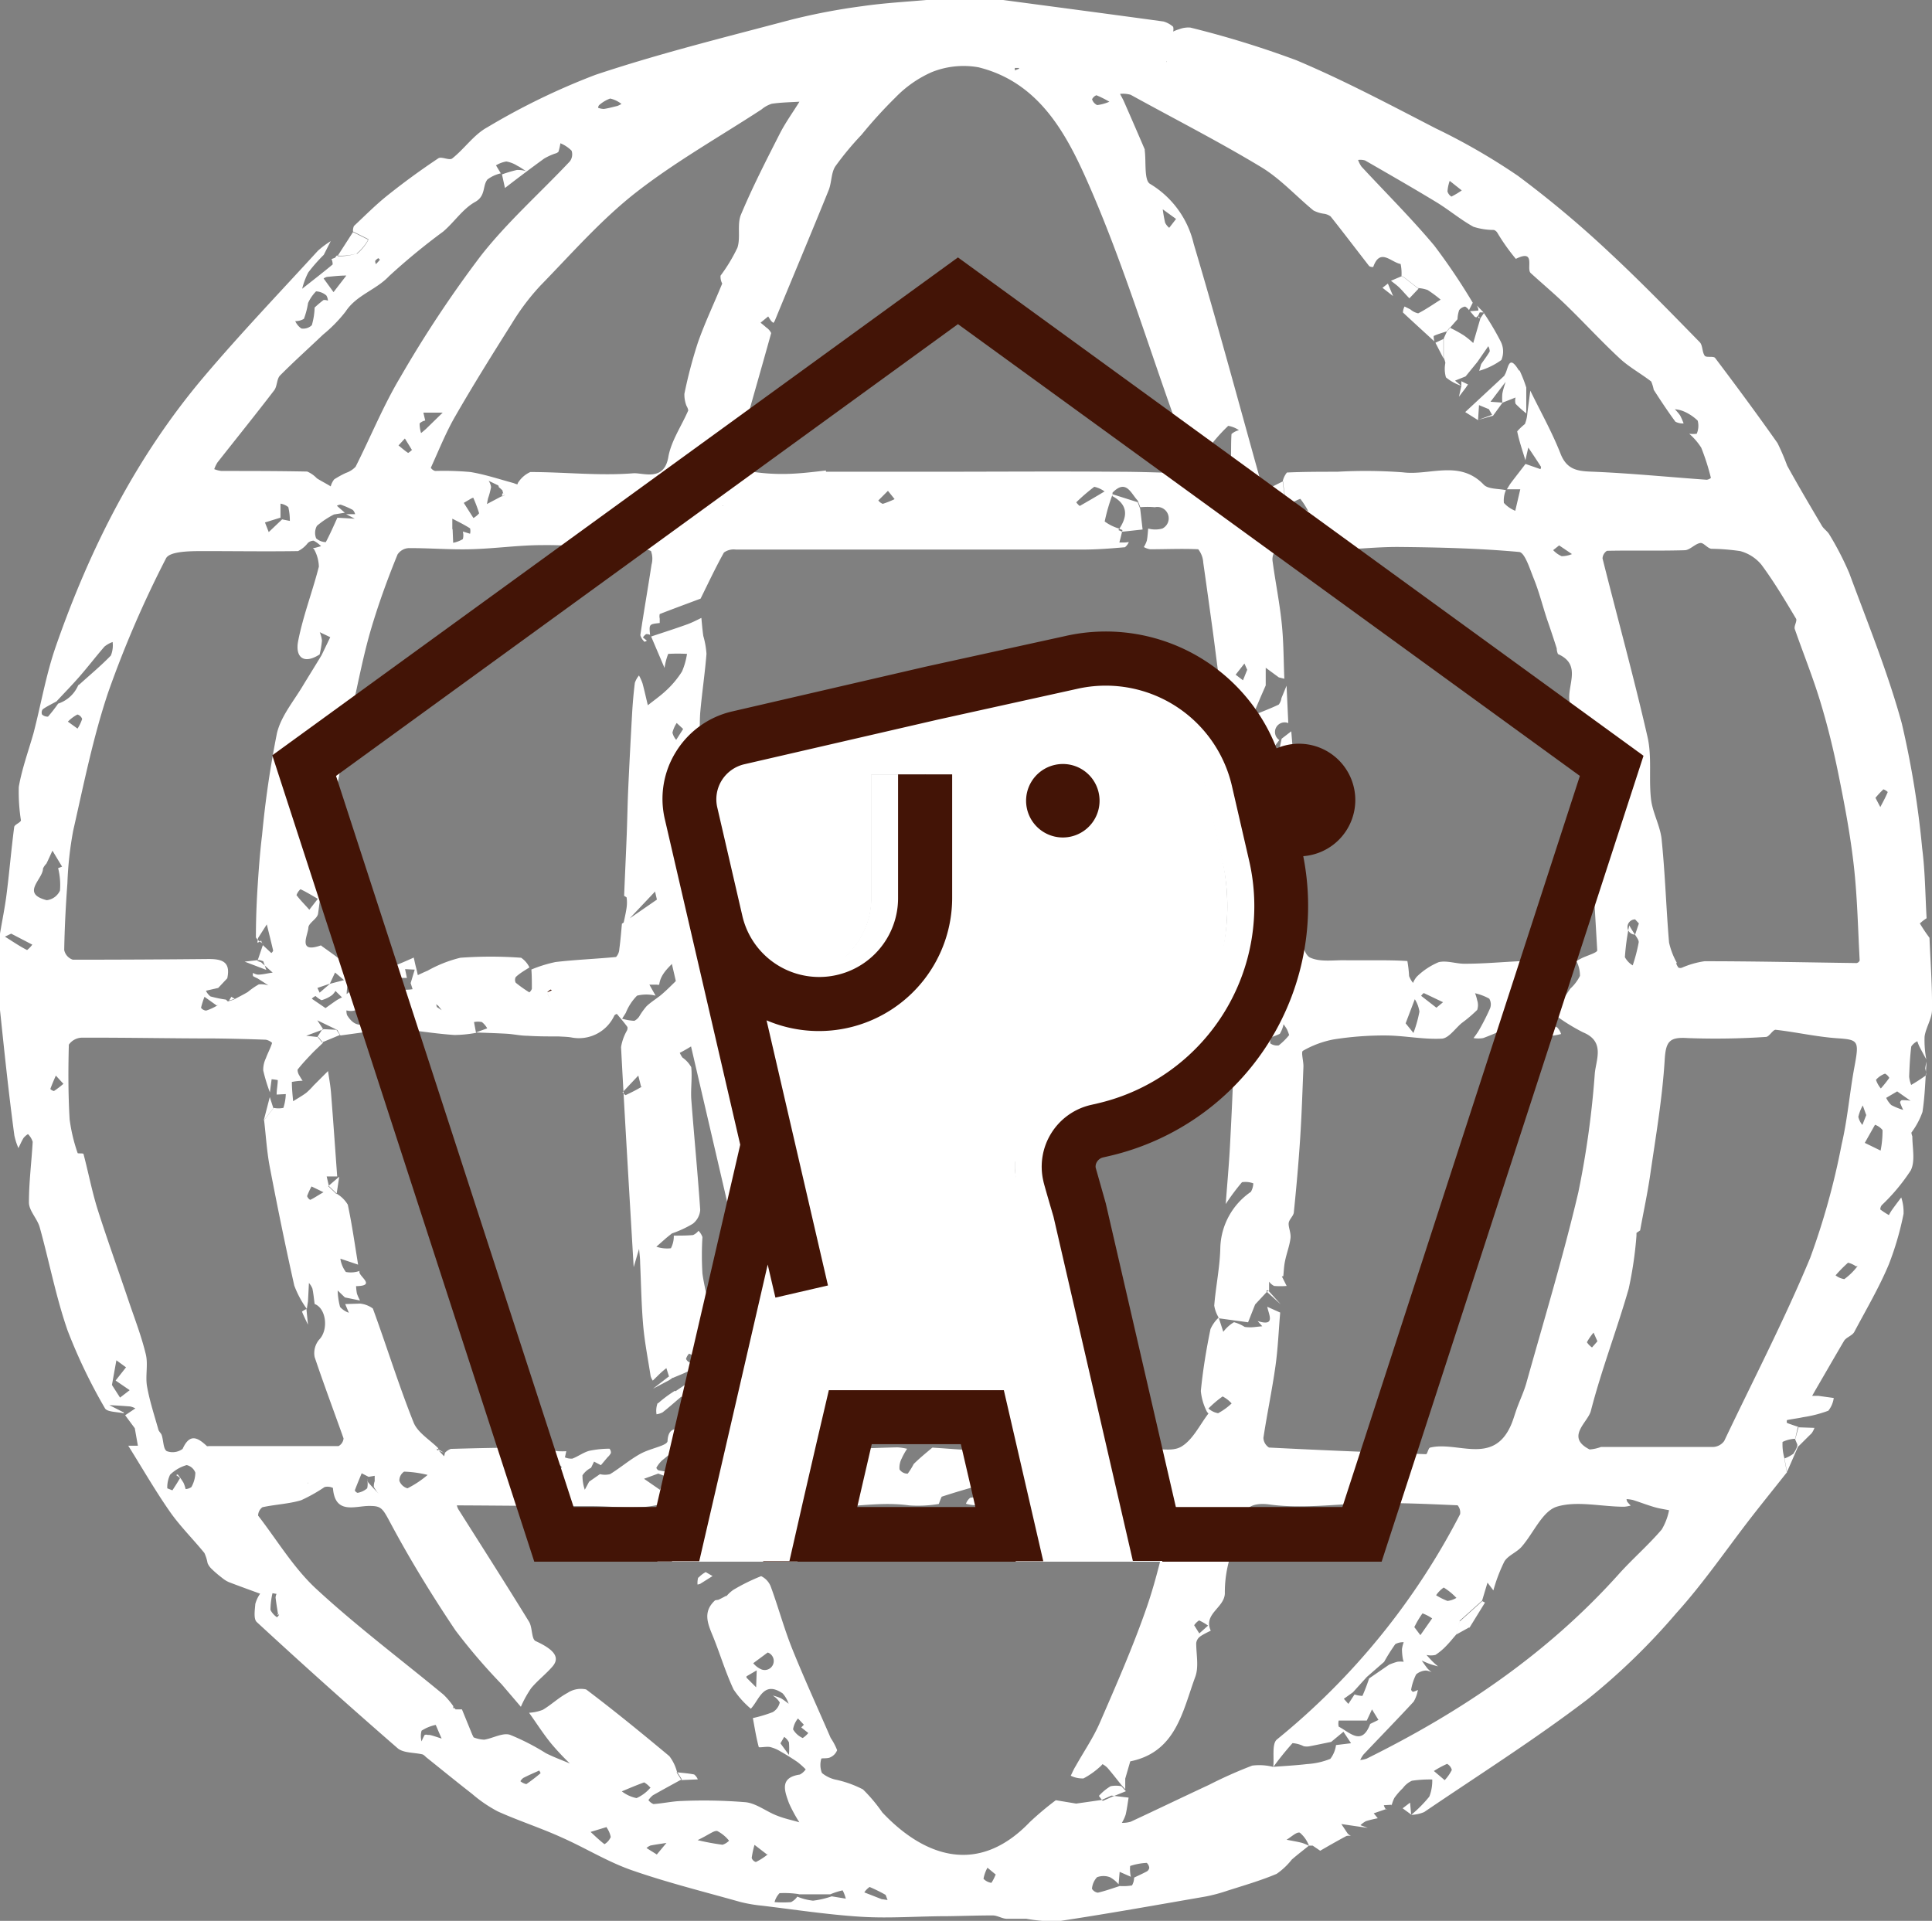 <svg id="6fccefad-44f4-4fd2-adac-5e07a36a205e" data-name="design" xmlns="http://www.w3.org/2000/svg" viewBox="0 0 200.37 199.23"><rect x="0" y="0" width="200.37" height="199.23" fill="#808080" stroke="none"/><defs><style>.f0d347bf-eeea-4637-bacf-f70c2684d19d{fill:#fff;}.bb881ebf-6911-4ef1-ae76-c4673f6bb0f3{fill:#431406;}</style></defs><title>partnership2</title><path id="0bb0247f-33f1-4f62-8b11-f2717fec401b" data-name="iSBYGd" class="f0d347bf-eeea-4637-bacf-f70c2684d19d" d="M500.65,1094.78v-7.92c0.23-1.39.52-2.77,0.69-4.16,0.29-2.29.48-4.59,0.78-6.88,0-.27.7-0.49,0.7-0.72a18.93,18.93,0,0,1-.22-3.47c0.33-1.89,1-3.71,1.53-5.58,0.78-3,1.28-6,2.29-8.93,3.54-10.19,8.36-19.72,15.36-28,3.8-4.49,7.87-8.75,11.84-13.09a9.6,9.6,0,0,1,1.33-1l-0.72,1.42a17.19,17.19,0,0,0-1.61,1.83,7.57,7.57,0,0,0-.63,1.69c1.06-.84,2.13-1.66,3.16-2.52a1.29,1.29,0,0,0-.12-0.56l0.36-.13,0.18-.23,0.08,0a5.58,5.58,0,0,0,2-.22,4.92,4.92,0,0,0,1.21-1.48l-1.6-.8a1.16,1.16,0,0,1,.1-0.57c1.15-1.08,2.27-2.21,3.5-3.19,1.69-1.35,3.45-2.63,5.25-3.83,0.33-.22,1.17.27,1.46,0,1.26-1,2.23-2.46,3.61-3.21a71,71,0,0,1,11.23-5.45c6.64-2.22,13.46-3.9,20.23-5.7a65.25,65.25,0,0,1,7.44-1.42c2.33-.34,4.7-0.46,7-0.67h7.38c5.62,0.75,11.25,1.49,16.86,2.26a2.57,2.57,0,0,1,1,.55,1.06,1.06,0,0,1,0,.49,4.3,4.3,0,0,1,.63-0.24,2.63,2.63,0,0,1,1.15-.17,100.64,100.64,0,0,1,11,3.39c4.94,2.08,9.69,4.61,14.46,7.07a65.65,65.65,0,0,1,8.52,4.92,107.92,107.92,0,0,1,9.54,8c3.22,3,6.25,6.12,9.31,9.25,0.32,0.32.23,1,.52,1.41,0.17,0.22.91,0,1.08,0.23,2.2,2.91,4.37,5.85,6.47,8.83a24.58,24.58,0,0,1,1,2.34c1.16,2.11,2.39,4.18,3.61,6.25,0.2,0.33.58,0.56,0.77,0.9a31,31,0,0,1,2.06,4c1.91,5.17,4,10.29,5.45,15.59A96.51,96.51,0,0,1,700,1078c0.31,2.4.32,4.84,0.46,7.26a5.31,5.31,0,0,0-.7.54,17.88,17.88,0,0,0,1,1.49c0.1,2.49.29,5,.26,7.46,0,0.93-.64,1.84-0.77,2.79a10.6,10.6,0,0,0,.18,2.36c-0.25-.46-0.5-0.91-0.74-1.38a4.24,4.24,0,0,1-.19-0.5,1.59,1.59,0,0,0-.63.54c-0.13,1-.18,2.09-0.22,3.14a3.22,3.22,0,0,0,.21.85,17.45,17.45,0,0,0,1.54-1,2.25,2.25,0,0,0-.08-0.7,4.18,4.18,0,0,1,.14-0.71c-0.13,1.74-.16,3.5-0.43,5.22a8.05,8.05,0,0,1-1.15,2.14,1.64,1.64,0,0,0,.1.38c0,1.19.32,2.56-.16,3.53a20,20,0,0,1-3,3.6,0.69,0.69,0,0,0-.16.46,8.37,8.37,0,0,0,.89.58,5.48,5.48,0,0,1,.28-0.48c0.32-.45.66-0.9,1-1.35a4.84,4.84,0,0,1,.24,1.7,31.26,31.26,0,0,1-1.53,5.25c-1,2.39-2.34,4.66-3.58,7-0.21.39-.84,0.55-1.07,0.94-1,1.7-2,3.44-3,5.16l-0.3.53c0.22,0,.43,0,0.65,0l1.59,0.22a2.72,2.72,0,0,1-.56,1.32,12.87,12.87,0,0,1-2.6.67c-0.56.12-1.13,0.19-1.69,0.3a0.53,0.53,0,0,0,0,.3c0.39,0.15.8,0.28,1.2,0.42l-0.33,1.22a3.3,3.3,0,0,0-1.33.33,5.27,5.27,0,0,0,.2,1.71l0.27,1.42c-1.21,1.53-2.44,3.05-3.64,4.59-2.61,3.36-5,6.89-7.86,10.05a67.84,67.84,0,0,1-9.19,8.92c-5.45,4.16-11.27,7.84-16.95,11.7a3.8,3.8,0,0,1-1.34.29v0a13.34,13.34,0,0,0,1.88-1.9,4.52,4.52,0,0,0,.3-1.77,12.91,12.91,0,0,0-2.11.13,2.44,2.44,0,0,0-.94.77,6.92,6.92,0,0,0-.87,1,3.45,3.45,0,0,0-.3.83,0.74,0.74,0,0,0,0-.11l-0.8.05a1.19,1.19,0,0,0,.2.41c0.09,0.08.27,0.06,0,0l-1.25.43,0.42,0.51a11.85,11.85,0,0,0-1.22.3,2.53,2.53,0,0,0-.58.42l0.76,0.28-1.39-.2-1.35-.2c0.22,0.32.43,0.65,0.67,1a1.38,1.38,0,0,0,.34.24,1.1,1.1,0,0,0-.48,0c-0.91.49-1.81,1-2.72,1.53l-0.78-.53h-0.39a3.25,3.25,0,0,0-.94-1.34c-0.33-.12-0.91.46-1.38,0.73,0.53,0.1,1.07.19,1.59,0.32a4.7,4.7,0,0,1,.72.3c-0.59.48-1.2,0.94-1.77,1.44a7.2,7.2,0,0,1-1.57,1.48c-1.64.69-3.36,1.19-5.06,1.73a17.26,17.26,0,0,1-2.31.62c-5.08.88-10.16,1.79-15.26,2.56a16.1,16.1,0,0,1-3.32-.25c-0.68,0-1.37,0-2,0-0.51,0-1-.35-1.5-0.35-1.58,0-3.16.06-4.74,0.08-3,0-5.93.24-8.87,0.06-3.44-.21-6.87-0.74-10.3-1.15a15.17,15.17,0,0,1-2.31-.4c-3.75-1.06-7.54-2-11.21-3.28-2.5-.87-4.79-2.3-7.23-3.38-2.19-1-4.47-1.73-6.65-2.71a14,14,0,0,1-2.67-1.82c-1.62-1.26-3.21-2.56-4.81-3.84a1.08,1.08,0,0,0-.33-0.26c-0.88-.21-2-0.13-2.6-0.65q-7.4-6.43-14.6-13.08c-0.35-.32-0.2-1.25-0.15-1.88a3.32,3.32,0,0,1,.5-1.06c-1.07-.39-2.15-0.78-3.22-1.19a2.84,2.84,0,0,1-.7-0.43c-0.38-.29-0.75-0.6-1.09-0.93a1.87,1.87,0,0,1-.44-0.61,4.37,4.37,0,0,0-.33-1.06c-1.18-1.45-2.53-2.78-3.59-4.3-1.54-2.21-2.88-4.55-4.31-6.83l1,0-0.32-1.81-1-1.35,1.06-.71a2.11,2.11,0,0,0-.53-0.2c-0.72-.06-1.44-0.1-2.17-0.14l1.49,0.76a0.27,0.27,0,0,1,0,.09c-0.67-.16-1.73-0.12-1.95-0.53a56,56,0,0,1-3.87-8.06c-1.21-3.48-1.9-7.14-2.89-10.7-0.25-.9-1.11-1.71-1.12-2.57,0-2.1.27-4.2,0.39-6.3a1.92,1.92,0,0,0-.49-0.8,2,2,0,0,0-.45.39c-0.21.34-.36,0.7-0.54,1.06a6.76,6.76,0,0,1-.42-1.31C501.54,1103.35,501.1,1099.06,500.65,1094.78Zm27.09-7.2h0l0.07,0.24v0a1.61,1.61,0,0,1-.62-0.57c0-1.68.06-3.37,0.16-5,0.12-1.87.25-3.75,0.48-5.61a103.17,103.17,0,0,1,1.54-10.56c0.42-1.79,1.77-3.37,2.73-5,0.61-1,1.27-2.06,1.9-3.1l0.9-1.87-1.09-.52a3,3,0,0,1,.23.88,10.72,10.72,0,0,1-.24,1.43c-1.72,1.1-2.54.21-2.23-1.38,0.51-2.62,1.49-5.14,2.15-7.73a3.93,3.93,0,0,0-.46-1.73,0.77,0.77,0,0,0-.16-0.21,1,1,0,0,0,.2,0l0.65-.18a3.22,3.22,0,0,0-.77-0.57,0.89,0.89,0,0,0-.62.26,2.89,2.89,0,0,1-1,.82c-3.26.05-6.52,0-9.78,0-1.36,0-3.56,0-3.92.77a110.56,110.56,0,0,0-6,13.91c-1.56,4.66-2.53,9.52-3.62,14.32a36.81,36.81,0,0,0-.6,5.45c-0.17,2.31-.29,4.62-0.33,6.93a1.34,1.34,0,0,0,.89,1q7.05,0,14.1-.07c1.45,0,2.28.33,1.92,2l-0.94,1-1.27.29a1.57,1.57,0,0,0,.47.59,12.47,12.47,0,0,0,1.6.33l0.2,0.19,0.59-.18c0.5-.27,1-0.51,1.48-0.8a7.8,7.8,0,0,1,1.14-.79,2.42,2.42,0,0,1,1,.11c-0.38-.25-0.76-0.5-1.15-0.74a3.37,3.37,0,0,1-.45-0.23,0.68,0.68,0,0,1,0-.33,1.33,1.33,0,0,0,.49.18c0.52,0,1-.14,1.55-0.21l-1.2-1.07-0.38-.13,0.56-1.65h0l0.88,0.82a0.6,0.6,0,0,0,.19-0.25c-0.21-.91-0.44-1.81-0.66-2.72l-0.91,1.42-0.07.46h0.08Zm142.63,30.34v0.27a39.59,39.59,0,0,1-.81,5.51c-1.22,4.25-2.82,8.39-3.92,12.66-0.31,1.2-2.66,2.71-.13,4a4.23,4.23,0,0,0,1.18-.26c3.88,0,7.77,0,11.65,0a1.49,1.49,0,0,0,1.13-.62c3-6.31,6.24-12.55,8.92-19a75.58,75.58,0,0,0,3.26-11.77c0.62-2.65.83-5.38,1.33-8.06s0.41-2.79-1.77-2.94-4.27-.64-6.41-0.88c-0.3,0-.66.73-1,0.74a78.61,78.61,0,0,1-8.13.12c-1.85-.12-2.25.32-2.37,2.21-0.24,4-.93,8-1.5,11.93-0.28,1.95-.7,3.87-1.05,5.81l-0.37.25v0ZM529.6,1157.51l-0.12-.09c-0.09-.57-0.18-1.13-0.25-1.7a1.08,1.08,0,0,1,.1-0.38l-0.42-.07a8.14,8.14,0,0,0-.21,1.73,2,2,0,0,0,.69.77Zm23.15-116.64-0.2-.18a0.37,0.37,0,0,0-.14-0.1l-0.08-.22-1-.48a1.63,1.63,0,0,1,.25.65,8.1,8.1,0,0,1-.31,1.16c-0.05.2-.08,0.4-0.12,0.6l1.38-.73,0.19-.09,0.28-.11-0.18-.23,0,0Zm-4.95,126.31,0.1,0.14h0l0.66,0,1.07,2.62,0.14,0.28a3.22,3.22,0,0,0,1.1.24c0.9-.14,1.89-0.74,2.66-0.51a23.66,23.66,0,0,1,3.73,1.91c0.81,0.41,1.66.72,2.49,1.07a26.76,26.76,0,0,1-1.88-2c-0.83-1-1.57-2.17-2.35-3.26a4.61,4.61,0,0,0,1.43-.31c0.89-.53,1.65-1.27,2.56-1.75a2.5,2.5,0,0,1,1.93-.36c2.94,2.22,5.8,4.56,8.63,6.92a4.57,4.57,0,0,1,.78,1.59l0.51,0.81c-1,.55-2,1.09-3,1.66a2.34,2.34,0,0,0-.46.5,1.27,1.27,0,0,0,.52.41c1-.07,2-0.3,2.94-0.32a52.94,52.94,0,0,1,6.64.13c1.13,0.13,2.17,1,3.29,1.41,0.73,0.29,1.51.45,2.26,0.67a15.11,15.11,0,0,1-1.08-2c-0.45-1.25-1-2.64,1.13-2.95a1.69,1.69,0,0,0,.61-0.54,8.49,8.49,0,0,0-.85-0.76c-0.57-.39-1.15-0.75-1.75-1.09a3.75,3.75,0,0,0-1.11-.47c-0.39-.07-1.13.1-1.16,0-0.27-1-.42-2-0.61-3a13.94,13.94,0,0,0,2.07-.62,1.56,1.56,0,0,0,.72-1,2.21,2.21,0,0,0-.73-0.72,5.36,5.36,0,0,1,.86.29,6.78,6.78,0,0,1,.79.57,3.06,3.06,0,0,0-.62-1.08c-2-1.36-2.4.64-3.3,1.59a9.43,9.43,0,0,1-1.79-2c-0.81-1.72-1.36-3.56-2.07-5.34-0.54-1.34-1.22-2.65.15-3.9a1.61,1.61,0,0,1,.32-0.05c0.27-.12.53-0.26,0.79-0.4H576a4,4,0,0,1,.69-0.63,20,20,0,0,1,2.9-1.43,2,2,0,0,1,1,1.09c0.78,2.12,1.37,4.32,2.21,6.42,1.26,3.13,2.67,6.19,4,9.27a6.41,6.41,0,0,1,.67,1.27,1.35,1.35,0,0,1-.73.75c-0.26.14-.9,0.06-0.91,0.13a2.28,2.28,0,0,0,.06,1.48,3.35,3.35,0,0,0,1.49.71,11.24,11.24,0,0,1,2.77,1,16.53,16.53,0,0,1,2,2.38c4.16,4.42,9.81,6.74,15.31,1a32.08,32.08,0,0,1,2.69-2.26l2.11,0.35,2.66-.38,1-.45,1.78,0.21c-0.1.59-.17,1.19-0.31,1.78a4.47,4.47,0,0,1-.39.84,3.12,3.12,0,0,0,.92-0.12c2.71-1.26,5.4-2.56,8.11-3.82a46.32,46.32,0,0,1,4.49-2,5.8,5.8,0,0,1,2.15.13c1.18-.09,2.37-0.15,3.54-0.29a7.63,7.63,0,0,0,2.41-.54,3,3,0,0,0,.59-1.43l1.56-.19-0.79-1.19-1.27,1.05c-0.74.15-1.48,0.31-2.22,0.45a1.59,1.59,0,0,1-.63,0,3.08,3.08,0,0,0-1.16-.32,31,31,0,0,0-2,2.48c0.11-1-.16-2.41.38-2.86a73.37,73.37,0,0,0,19-23.37,1.16,1.16,0,0,0-.26-0.92c-2.75-.12-5.51-0.25-8.26-0.23-3.75,0-7.56.65-11.22,0.15s-2.71,2.5-3.52,3.91a12.38,12.38,0,0,0-1.14,5.34c-0.08,1.49-2.25,2.09-1.46,3.84,0,0-.75.34-1.1,0.6a1,1,0,0,0-.41.68c0,1.17.29,2.47-.1,3.51-1.32,3.59-2,7.8-6.74,8.76l-0.52,1.79,0,1.1-0.41-.45c-0.46-.58-0.92-1.17-1.4-1.73a2,2,0,0,0-.55-0.42s-0.17.21-.28,0.29a8.29,8.29,0,0,1-1.69,1.19,2.74,2.74,0,0,1-1.32-.28c0.17-.35.32-0.7,0.51-1,0.84-1.5,1.83-2.94,2.51-4.51,1.7-3.91,3.42-7.83,4.82-11.85,1.13-3.23,1.83-6.6,2.67-9.92a1,1,0,0,0-.6-0.73c-1.58-.07-3.16,0-4.75-0.05a2,2,0,0,1-.59-0.16,0.36,0.36,0,0,1,0-.18l0.86-2a7.27,7.27,0,0,0,.8-1,2.07,2.07,0,0,0-.48-0.57l-0.66,1.26-1.88,2.07a1.47,1.47,0,0,1-.54.56,12.36,12.36,0,0,1-1.81-.15,0.3,0.3,0,0,1,0-.21,4.19,4.19,0,0,1,.39-0.35,1.26,1.26,0,0,0-.61-0.27,2.27,2.27,0,0,0-.45.55,1.77,1.77,0,0,1-.78.55,2,2,0,0,1-.84-0.36l0.48-.63a2.42,2.42,0,0,0,.14-0.25,1.51,1.51,0,0,0-.65-0.13,17.2,17.2,0,0,1-2.8.92c-1.89.23-3.81,0.26-5.72,0.35a4.18,4.18,0,0,1-.89-0.15,1.43,1.43,0,0,1,.44-0.62c0.5-.09,1,0,1.53-0.09a1,1,0,0,0,.49-0.72,0.88,0.88,0,0,0-.47-0.62c-1.52.39-3,.83-4.51,1.32a8,8,0,0,0-.29.75,12.92,12.92,0,0,1-3.08.15c-5.08-.71-10.41,1.62-15.31-1.23a0.25,0.25,0,0,0-.2.11,14.26,14.26,0,0,0-.48,3.6c0.18,1.61.22,1.76-1.21,1.6a2.21,2.21,0,0,0-.84.22c-0.9.3-1.79,0.68-2.71,0.89-2.58.59-2.42-1.45-2.92-3-0.34-1,.39-3-2.26-2.28-2.19.56-4.63,0.17-7,.17-4.55,0-9.11-.06-13.66-0.08l-0.32,0a2,2,0,0,0,.14.38c2.46,3.89,4.94,7.77,7.35,11.69,0.36,0.59.24,1.78,0.67,2,1.89,0.86,2.59,1.68,1.76,2.64-0.69.8-1.55,1.45-2.22,2.26a11.42,11.42,0,0,0-1.06,1.92l-2-2.34a60.8,60.8,0,0,1-4.78-5.58c-2.37-3.53-4.61-7.17-6.62-10.91-0.91-1.69-1-2-2.23-2-1.46-.05-3.65,1-3.86-1.87a1.28,1.28,0,0,0-.87-0.09,16.27,16.27,0,0,1-2.44,1.37c-1.28.38-2.66,0.43-4,.72a1.09,1.09,0,0,0-.45.87c2,2.59,3.7,5.46,6.06,7.63,4.19,3.87,8.78,7.31,13.18,10.95a8.46,8.46,0,0,1,1,1.18l0,0.22h0Zm110.52-74.83,0.31,0.33,0.61,0.48h0l0.25,0.37-2.28,1.35-0.72,1.14-0.45.75,1.35-.28c-1,.4-1.93.84-2.92,1.2a3,3,0,0,1-1,0,8.27,8.27,0,0,0,.54-0.77,24.12,24.12,0,0,0,1.18-2.32,1.15,1.15,0,0,0-.09-1,5.65,5.65,0,0,0-1.47-.56,4.43,4.43,0,0,1,.22.73,1.57,1.57,0,0,1,0,1,14.55,14.55,0,0,1-1.6,1.36c-0.69.57-1.35,1.58-2.07,1.62-1.93.1-3.88-.32-5.82-0.33a33.42,33.42,0,0,0-5.4.41,10.17,10.17,0,0,0-3.18,1.18c-0.22.12,0.07,1.08,0.05,1.65-0.1,2.48-.18,5-0.34,7.45s-0.39,5.07-.65,7.6c0,0.41-.5.77-0.54,1.18s0.25,1,.19,1.55c-0.1.81-.41,1.58-0.57,2.39-0.11.51-.12,1-0.18,1.57l-0.15,0,0.5,1a8,8,0,0,1-1.3,0,1.43,1.43,0,0,1-.52-0.45l0,0.94-0.2.09-1.25,1.34-0.73,1.85-3-.41a3.49,3.49,0,0,1-.51-1.32c0.16-2,.59-4,0.63-6a7.28,7.28,0,0,1,3.17-5.8,1.87,1.87,0,0,0,.25-0.88,2.3,2.3,0,0,0-1.17-.12,22.27,22.27,0,0,0-1.69,2.27c0.15-2,.32-3.88.43-5.8,0.17-3.21.33-6.41,0.41-9.62a2.28,2.28,0,0,0-.62-1.59c-3.26-.13-6.53-0.13-9.8-0.13-2.86,0-5.72,0-8.58,0a1.16,1.16,0,0,1-.55-0.36,0.78,0.78,0,0,1,.19-0.31,4.32,4.32,0,0,1,.46-0.34c-0.42-.36-0.83-0.73-1.26-1.07a3,3,0,0,1-.4.43c-0.92.57-1.84,1.12-2.79,1.63a7.53,7.53,0,0,1-.57-0.81l-0.93-.51-0.23.55a4.13,4.13,0,0,1-1.52.77c-1.8,0-3.6-.19-5.4-0.18-4.63,0-9.26.17-13.89,0.13-2.49,0-5-.59-7.46-0.4-1.41.11-2.74,1.24-4.11,1.92a2.73,2.73,0,0,0,.28.49,3,3,0,0,1,.91,1c0.11,1.08-.06,2.19,0,3.28,0.29,3.84.67,7.68,0.93,11.52a2,2,0,0,1-.77,1.44,11.12,11.12,0,0,1-2.16,1c-0.21.17-.42,0.33-0.62,0.5l-1,.88a3.48,3.48,0,0,0,1.51.16,2.69,2.69,0,0,0,.3-1.31c0.68,0,1.37,0,2-.06a1.49,1.49,0,0,0,.56-0.44,1.68,1.68,0,0,1,.41.65,31.35,31.35,0,0,0,0,3.79c0.27,1.89.87,3.74,1.13,5.63a10.46,10.46,0,0,1-.31,2.87c0,0.2-.37.5-0.32,0.55a3.76,3.76,0,0,0,.71.56l0.54,0.4-1.5,1.46-0.17-.61c0.11-.49.48-1.2,0.29-1.43a6.11,6.11,0,0,0-1.76-1.13,1.43,1.43,0,0,0-.31.54,0.68,0.68,0,0,0,.37.37,1.33,1.33,0,0,0,.46.07,1.48,1.48,0,0,1-.3.69c-0.6.33-1.25,0.57-1.88,0.84l-0.41-.12-0.28-.89c-0.22.18-.44,0.36-0.64,0.55s-0.51.5-.77,0.75a1.75,1.75,0,0,1-.22-0.46c-0.27-1.73-.61-3.46-0.77-5.2-0.19-2.16-.22-4.34-0.32-6.52,0-.5-0.07-1-0.11-1.49l-0.56,1.9c-0.47-8-.92-15.43-1.31-22.82a5.08,5.08,0,0,1,.6-1.7,0.58,0.58,0,0,0,.06-0.39c-0.34-.47-0.72-0.91-1.09-1.35a0.46,0.46,0,0,0-.26.15,4.05,4.05,0,0,1-4.49,2.28c-0.42-.07-0.86-0.07-1.29-0.1,0,0-.05,0-0.08,0-1.05,0-2.11,0-3.16-.07-0.72,0-1.44-.17-2.16-0.21-1.06-.06-2.12-0.09-3.19-0.13l1.18-.43a2.24,2.24,0,0,0-.55-0.65,2,2,0,0,0-.82,0l0.21,1.12a13.17,13.17,0,0,1-2.23.22c-1.53-.1-3.05-0.32-4.58-0.51a5.8,5.8,0,0,0-1.25-.23c-2,.23-4,0.52-6,0.79l-0.33-.57-2.07-1,0.62,0.94,0,0-1.77.66,1.27,0.14,0.47,0.59c-0.37.36-.75,0.7-1.11,1.07-0.53.56-1.06,1.11-1.53,1.72a1.15,1.15,0,0,0,.21.64,4.74,4.74,0,0,0,.32.51,0.31,0.31,0,0,0-.12,0,6.89,6.89,0,0,0-1,.12c0,0.67.07,1.34,0.13,2,0.46-.29.93-0.55,1.36-0.87a7.39,7.39,0,0,0,.76-0.76l1.5-1.5c0.11,0.75.25,1.5,0.31,2.25,0.23,2.89.43,5.79,0.64,8.68l-1.09,0,0.23,1,0.87,0.83a3.25,3.25,0,0,1,1.09,1.1c0.44,2.06.73,4.15,1.07,6.22l-1.84-.62a3,3,0,0,0,.57,1.38,2.77,2.77,0,0,0,1.43-.11c-0.3.48,1.87,1.55-.37,1.58a4.89,4.89,0,0,0,.09.78,4.8,4.8,0,0,0,.32.71l-1.57-.32-0.75-.72a7.36,7.36,0,0,0,.25,1.71,2.19,2.19,0,0,0,.91.6l-0.38-.9,1.55-.05a2.72,2.72,0,0,1,1.32.51c1.44,3.93,2.67,7.93,4.22,11.81,0.42,1.06,1.68,1.8,2.56,2.68v0.19l0.61,0.65,0.09-.37,0,0a1.57,1.57,0,0,1,.61-0.4c2.59-.07,5.18-0.14,7.77-0.12,1.12,0,2.23.24,3.35,0.36a7.44,7.44,0,0,0,.85,0l-0.14.64a1.71,1.71,0,0,0,.77.13c0.6-.23,1.14-0.64,1.75-0.81a10.53,10.53,0,0,1,2.1-.22,0.61,0.61,0,0,1,.15.44,1.47,1.47,0,0,1-.35.45l-0.69.82-0.71-.37-0.31.64a2.3,2.3,0,0,0-.89.78,4.45,4.45,0,0,0,.24,1.5l0.45-.84,1.12-.78a2.2,2.2,0,0,0,1.05,0c1.06-.65,2-1.47,3.11-2.09s2.82-.85,2.85-1.34c0.11-1.89,1.44-1,2.22-1.33l0.61,0.16a1,1,0,0,1-.09.52c-1.09.9-2.21,1.76-3.31,2.66a3.2,3.2,0,0,0-.59.76,0.46,0.46,0,0,0,.24.27c1,0.18,2,.34,3,0.51l-0.45.63a3.86,3.86,0,0,0,1.16.25,1.75,1.75,0,0,0,.4-0.75c0.76,0,1.95-.22,2.21.16,1.51,2.2,2.12-.62,3.31-0.58,0.93,0,1.81-1.76,2.86-2a56,56,0,0,1,7-.53l-0.09,1.54a3,3,0,0,1,.76-0.22,2.26,2.26,0,0,1,.68.21,3.1,3.1,0,0,0-.33-0.57c-0.27-.31-0.58-0.58-0.88-0.87,1.71-.06,3.43-0.13,5.14-0.17a6.15,6.15,0,0,1,1,.15,6.65,6.65,0,0,0-.56,1,2.05,2.05,0,0,0-.23,1.14,1,1,0,0,0,.85.44,7.22,7.22,0,0,0,.62-1c0.6-.6,1.27-1.14,1.92-1.69a0.41,0.41,0,0,1,.17,0c1.57,0.09,3.13.26,4.7,0.24,2.71,0,5.41-.23,8.12-0.27,1.55,0,3.1.19,4.64,0.21s2.85-.1,4.27-0.13,2.91,0.42,3.91-.15c1.21-.7,1.92-2.25,2.84-3.45,0,0-.16-0.16-0.19-0.25a5.89,5.89,0,0,1-.6-2.08c0.21-2.15.56-4.29,1-6.42a3.71,3.71,0,0,1,.85-1.2l0.48,1.48a3.74,3.74,0,0,1,1.11-1,4,4,0,0,1,1.11.49,4.18,4.18,0,0,0,1.14,0l0.68-.07-0.48-.54c1.9,0.6,1.15-.67,1-1.48l1.34,0.6c-0.16,1.85-.23,3.72-0.49,5.55-0.35,2.49-.88,5-1.25,7.45a1.25,1.25,0,0,0,.58,1c5.43,0.28,10.86.5,16.29,0.69,0.13,0,.23-0.63.41-0.68,2.82-.7,6.52,1.87,8.38-2.3,0.27-.61.44-1.28,0.68-1.91,0.31-.83.69-1.64,0.93-2.49,1.84-6.58,3.83-13.13,5.39-19.78a94.94,94.94,0,0,0,1.71-12.35c0.14-1.44,1.07-3.3-1.21-4.24a20.25,20.25,0,0,1-3.07-1.92,0.7,0.7,0,0,1-.13-0.16,0.53,0.53,0,0,0,.25-0.08c0.55-.79,1.08-1.59,1.62-2.38a4.51,4.51,0,0,0,1-1.32,3.29,3.29,0,0,0-.33-1.46l-1,.42,1.5-.79c0.56-.28,1.64-0.58,1.62-0.82-0.32-5.65-.66-11.31-1.22-16.95a55.94,55.94,0,0,0-1.61-8.68c-0.45-1.69,1.37-3.95-1.24-5.1a1.53,1.53,0,0,1-.13-0.59c-0.32-1-.65-2-1-3l-0.11-.34c-0.41-1.28-.75-2.6-1.25-3.84-0.41-1-.94-2.77-1.54-2.82-4.18-.38-8.38-0.48-12.58-0.52-2.33,0-4.66.27-7,.33-1.12,0-2.24-.24-3.35-0.24a8.67,8.67,0,0,0-2.41.38,1.46,1.46,0,0,0-.22,1.07c0.29,2.13.72,4.25,0.94,6.39,0.2,1.9.19,3.83,0.27,5.74l-0.57-.14-1.36-1,0,1.83-0.49,1.12-0.85,2c0.9-.37,1.81-0.71,2.69-1.13a1.43,1.43,0,0,0,.28-0.67l0.53-1.29,0.18,3.88a1,1,0,0,0-.93,1.76l-1.56,2.06,0.45,0.46a2.26,2.26,0,0,0-.75.6,7.81,7.81,0,0,0-.6,1.9,7.14,7.14,0,0,0,.06,1.54c0.35-.28.72-0.53,1-0.84a1.36,1.36,0,0,0,.19-0.53c0.27-.78.57-1.54,0.79-2.33,0.26-1,.45-2,0.66-3l1-.77c0.35,4.33.77,8.65,1,13,0.14,2.55-.08,5.11,0,7.67,0,1,.32,2.5.95,2.8,1.07,0.5,2.5.24,3.78,0.28,0.89,0,1.79,0,2.68,0,1.21,0,2.43,0,3.63.08a13.08,13.08,0,0,1,.18,1.56,2.56,2.56,0,0,0,.41.71,2.16,2.16,0,0,1,.41-0.67,7.27,7.27,0,0,1,2.24-1.48c0.85-.21,1.83.18,2.75,0.16,1.93,0,3.85-.18,5.78-0.27a0.35,0.35,0,0,1,.25.09,0.79,0.79,0,0,1-.07.33l-0.55,1.6,0.12,0.63h0Zm-48.58-.54,0-.09,1.18,0c1.72-.26,3.48-0.39,5.16-0.81,1.3-.32,2.48-1.25,3.79-1.43a16,16,0,0,1,5.52,0c3.6,0.78,3.44-1.87,3.56-3.83,0.14-2.34-.38-4.72-0.48-7.09,0-.77.46-1.55,0.46-2.33,0-1.83-.22-3.67-0.26-5.5,0-1.61.07-3.23,0.12-4.85l-0.09-.09-0.41-2.07,0.39-1-0.92-.32a2.71,2.71,0,0,1-.52-0.86c-0.3-2-.53-4-0.8-6-0.33-2.39-.66-4.79-1-7.17a2.47,2.47,0,0,0-.52-1.38c-1.66-.08-3.33,0-5,0a2,2,0,0,1-.64-0.23,3.12,3.12,0,0,0,.31-0.67c0.08-.41.1-0.84,0.14-1.25a2.75,2.75,0,0,0,1.47,0,1.18,1.18,0,0,0-.78-2.21,8,8,0,0,0-1.51,0l-0.26-.68c-0.72-.76-1.2-2.28-2.62-0.83v0.2a18.23,18.23,0,0,0-.81,2.79,4.88,4.88,0,0,0,1.44.72l0.4,0.17c-0.06.24-.11,0.48-0.17,0.72s-0.1.38-.15,0.57c0.17,0,.35,0,0.52,0a4.28,4.28,0,0,0,.46-0.05,1.3,1.3,0,0,1-.4.54c-1.38.12-2.77,0.23-4.16,0.24-3.81,0-7.62,0-11.44,0s-7.71,0-11.57,0c-4.4,0-8.8,0-13.2,0a1.72,1.72,0,0,0-1.22.31c-0.87,1.56-1.63,3.18-2.42,4.78-1.41.53-2.83,1.05-4.24,1.6a1.08,1.08,0,0,0,0,.47c0,0.16,0,.46,0,0.46-1.11.12-1.11,0.12-1,1.23h0a0.86,0.86,0,0,0-.41-0.08,1.23,1.23,0,0,0-.33.35l0.41,0.33a1.38,1.38,0,0,1-.24.12,1.45,1.45,0,0,1-.44-0.69c0.36-2.44.79-4.87,1.16-7.31a2.29,2.29,0,0,0-.06-1.42,2.2,2.2,0,0,0-1.27-.18c-1.12-.06-2.24-0.1-3.36-0.15-2.2-.1-4.4-0.31-6.6-0.28-2.52,0-5,.37-7.56.43-2.11.05-4.23-.13-6.34-0.12a1.48,1.48,0,0,0-1.15.66c-1,2.45-1.9,4.92-2.66,7.44-0.67,2.22-1.15,4.5-1.64,6.77-0.65,3-1.22,6.09-1.84,9.13-0.29,1.42-.58,2.85-1,4.25a5.11,5.11,0,0,1-.8,1.28c2.34,0.19-.32.91,0.13,1.39a2,2,0,0,1,.13,1l0,0.18c-0.08.77-.17,1.55-0.24,2.32a30.29,30.29,0,0,1-.33,3.53c-0.11.53-1,.94-1,1.44-0.06.79-1.13,2.67,1.29,1.82a0.33,0.33,0,0,1,.14.1c0.7,0.5,1.41,1,2.08,1.53a1.44,1.44,0,0,1,.18.69l0.94,0.93a2.15,2.15,0,0,0-.51.62,6.32,6.32,0,0,0-.15,1.18l2.29-1.8,0.81-.57c0.49-.14,1-0.24,1.47-0.42,0.81-.3,1.6-0.64,2.39-1,0.08,0.35.15,0.7,0.23,1s0.13,0.54.19,0.82c0.33-.15.65-0.31,1-0.45a13.35,13.35,0,0,1,3.41-1.35,42.82,42.82,0,0,1,6.31,0,2.56,2.56,0,0,1,.86,1c-0.48.31-1,.6-1.42,1a0.61,0.61,0,0,0,0,.59,13.25,13.25,0,0,0,1.41,1,0.85,0.85,0,0,0,.26-0.37c0-.68,0-1.36-0.05-2a13.85,13.85,0,0,1,2.52-.78c2.08-.24,4.17-0.32,6.26-0.52a1.29,1.29,0,0,0,.34-0.82c0.12-.87.19-1.75,0.27-2.63l5.09-3.51,1.27-.85a3.22,3.22,0,0,1,.59,1.22c0,1.1-.58,2.34-0.24,3.27,1.18,3.15-2.57,3.84-2.84,6.19a0.53,0.53,0,0,1-.25,0H568l0.64,1.14a4,4,0,0,0-1.92,0,5.35,5.35,0,0,0-1.17,1.79l-0.38.6a5.21,5.21,0,0,0,1.27.22,1.33,1.33,0,0,0,.58-0.58,7.6,7.6,0,0,1,.69-0.94c0.43-.4.93-0.72,1.4-1.08,1.47-1.2,2.77-3,4.44-3.46,2.59-.68,5.43-0.43,8.16-0.55a1.09,1.09,0,0,1,.33.46l1,1.61a15,15,0,0,0,1.5-1.1,6,6,0,0,0,.25-0.79c1.69-.1,3.38-0.2,5.07-0.18,3.87,0,7.75.16,11.62,0.25a0.23,0.23,0,0,1,.17.1c0,0.47,0,.95,0,1.42a0.28,0.28,0,0,0-.12,0l-1.17.38a2.26,2.26,0,0,0,.58,1,9.08,9.08,0,0,0,2,.12l0.75,0.27c-0.16-.56-0.29-1.13-0.49-1.68a1.56,1.56,0,0,0-.55,0,2.48,2.48,0,0,1,.45.71,1.74,1.74,0,0,1-.17.71c-0.89-1.18-1.45-2.21.88-2a2.66,2.66,0,0,0,.4-0.35,6.53,6.53,0,0,1,2.35-.89,32.06,32.06,0,0,1,4.79.65,1.85,1.85,0,0,1,.28.82,0.12,0.12,0,0,1,0,.07,4.5,4.5,0,0,0-.72-0.28c-0.79-.15-1.58-0.27-2.38-0.4l-0.32.27-1.78,1.27,2.21-.11,0.74,0.17Zm-3.41-94.66v-0.08h-0.43l0,0.25Zm-60.22,97.2-0.23-.17,0.08,0.29,0.5,0.33Zm-9.56-51h0.93a1,1,0,0,0-.24-0.44,9.1,9.1,0,0,0-1.26-.55,0.81,0.81,0,0,0-.39.12l0.82,0.72-1.12.18a9,9,0,0,0-1.77,1.18,1.51,1.51,0,0,0-.08,1.3,1.57,1.57,0,0,0,1,.39c0.44-.82.81-1.68,1.2-2.53l1.8,0.1Zm41.52,120.54a1.13,1.13,0,0,0,0,.14l1,1,0.06-1.76Zm-39.34-20.46a0.89,0.89,0,0,0,.1.34c0.36,0.41.73,0.8,1.1,1.19a3.7,3.7,0,0,1-.51-0.72,1.53,1.53,0,0,1,.09-0.59c0-.18,0-0.37,0-0.56l-0.63.11-0.72-.37c-0.24.59-.49,1.18-0.71,1.77a0.48,0.48,0,0,0,.28.26,2.06,2.06,0,0,0,1-.47A1.92,1.92,0,0,0,538.72,1143.46Zm-3.87-51.38-1.29.44,0.23,0.49,1.07-.92,1.46-.38-0.93-.79Zm12.73-47.16,0.06,1.43a3.2,3.2,0,0,0,1-.38,1.5,1.5,0,0,0,0-.79l0.75,0.23a1.17,1.17,0,0,0,0-.56c-0.59-.37-1.22-0.69-1.84-1v1.11Zm-17.68-1,0.8,0.16a6,6,0,0,0-.16-1.43,1.67,1.67,0,0,0-.81-0.36q0,0.73,0,1.45l-1.61.5,0.39,1ZM653,1022.19a1.07,1.07,0,0,0-.4-0.37,0.94,0.94,0,0,0-.62.37,3.26,3.26,0,0,0-.17.94l-0.8.91-0.26.33c-0.47.16-1,.3-1.41,0.5a1.86,1.86,0,0,0,.07.56c-1.09-1-2.19-2-3.26-3a1.44,1.44,0,0,1,.17-0.62l0.6,0.3a1.84,1.84,0,0,0,.81.41c0.81-.41,1.56-0.94,2.33-1.42a12.32,12.32,0,0,0-1.35-1,3.42,3.42,0,0,0-1-.2l0,0-1.44-1.12-0.27-.12a4.79,4.79,0,0,0-.09-1.26c-1-.17-2.13-1.71-2.84.31a0.64,0.64,0,0,1-.42-0.09c-1.33-1.71-2.64-3.44-4-5.15a1.5,1.5,0,0,0-.7-0.28,3.34,3.34,0,0,1-1.08-.34c-1.81-1.49-3.43-3.29-5.41-4.49-4.42-2.67-9-5-13.55-7.51a2.87,2.87,0,0,0-1.1-.09c0.13,0.25.27,0.49,0.39,0.75q1.09,2.48,2.17,5a0.4,0.4,0,0,1,0,.09c0.16,1.2-.08,3.13.55,3.49a9.85,9.85,0,0,1,4.53,6.22c2.53,8.5,4.83,17.07,7.22,25.62l0.49,0.56c0.09,0.55.17,1.11,0.27,1.66a0.59,0.59,0,0,0,.23,0c0.16-.07.31-0.16,0.47-0.24a2.72,2.72,0,0,0-.4.74c-0.16.9-.27,1.81-0.39,2.71,0.47-.26,1-0.52,1.42-0.8,1.15-.68,2.35-1.35,1.28-3l1.29,0.48a8.58,8.58,0,0,0-.82-1.28,3.6,3.6,0,0,0-.86.43l-0.66.22-0.31-2.47a2.25,2.25,0,0,1,.44-0.91c1.74-.08,3.48-0.08,5.23-0.08a52.12,52.12,0,0,1,6.79.06c2.79,0.36,5.88-1.34,8.39,1.28,0.46,0.48,1.52.4,2.3,0.57a2.66,2.66,0,0,0-.21,1.32,3.19,3.19,0,0,0,1.18.82l0.52-2.23h-1.39c0.15-.23.28-0.48,0.45-0.7,0.49-.65,1-1.29,1.48-1.93l1.55,0.54a0.48,0.48,0,0,0,.06-0.24c-0.43-.68-0.88-1.35-1.32-2l-0.3,1.32c-0.3-1-.65-2-0.85-3a6.41,6.41,0,0,1,.8-0.76,3.56,3.56,0,0,0,.25-1.09l0.31-2.37c1.06,2.18,2.26,4.3,3.14,6.55,0.74,1.88,2.1,1.8,3.69,1.87,3.82,0.17,7.64.55,11.46,0.82a0.82,0.82,0,0,0,.44-0.19,23.75,23.75,0,0,0-1-3.13,6.49,6.49,0,0,0-1.25-1.45,3.12,3.12,0,0,0,.78,0,2.1,2.1,0,0,0,.1-1.36,4.78,4.78,0,0,0-1.54-1,2.92,2.92,0,0,0-.83-0.18,4.79,4.79,0,0,1,.54.63,6.4,6.4,0,0,1,.37.84,1.67,1.67,0,0,1-.85-0.18c-0.79-1.07-1.53-2.19-2.25-3.31a4.33,4.33,0,0,0-.26-0.86c-1.06-.82-2.26-1.47-3.24-2.37-1.9-1.76-3.65-3.67-5.5-5.47-1.21-1.18-2.51-2.27-3.76-3.41-0.49-.44.59-2.53-1.54-1.47a21,21,0,0,1-1.92-2.71,0.68,0.68,0,0,0-.36-0.29,6.84,6.84,0,0,1-2.12-.33c-1.34-.74-2.53-1.75-3.84-2.55-2.44-1.48-4.92-2.9-7.4-4.33a1.79,1.79,0,0,0-.72-0.05,2.81,2.81,0,0,0,.35.69c2.52,2.72,5.16,5.34,7.54,8.18a64.11,64.11,0,0,1,4,5.94ZM592.5,1186.56a15.77,15.77,0,0,0-1.66-.82,1.94,1.94,0,0,0-.55.56l1.79,0.7,0.62,0.09Zm25.76-1.79c0.44-.21.89-0.41,1.32-0.64a0.52,0.52,0,0,0,.26-0.38,0.79,0.79,0,0,0-.26-0.51,6.44,6.44,0,0,0-1.72.32,3.58,3.58,0,0,0,.07,1.12l-1.16-.51-0.11,1.29a3.19,3.19,0,0,0-.89-0.73,1.88,1.88,0,0,0-1.35,0,2,2,0,0,0-.52,1.2,0.86,0.86,0,0,0,.61.4c0.77-.18,1.52-0.45,2.27-0.69a5.45,5.45,0,0,0,1.27-.06A1.65,1.65,0,0,0,618.27,1184.77Zm22.87-19a3,3,0,0,0,.82.15,19.25,19.25,0,0,0,.69-1.81l2.08-1.43a6.81,6.81,0,0,1,.85-0.3,2.83,2.83,0,0,1,.66,0,1.91,1.91,0,0,1-.09-0.31,6.06,6.06,0,0,1-.09-1,3.43,3.43,0,0,1,.18-0.72,1.73,1.73,0,0,0-.87.2,19,19,0,0,0-1.16,1.84l-1.8,1.57-1.44,1.59-0.94.67,0.47,0.53Zm-98.28-74.32-1,0a3,3,0,0,0,.1,1.17,4.77,4.77,0,0,0,1.49,0l-0.2-.63,0.42-1.4-1-.05Zm64.62,51.33-0.42.28,0.9,0a2,2,0,0,1,.52-0.11,2.14,2.14,0,0,0,.94.1,4.19,4.19,0,0,0,.79-1c-0.71.1-1.42,0.17-2.11,0.31A1.89,1.89,0,0,0,607.48,1142.79Zm-74.2-120.85a11.47,11.47,0,0,1,.93-0.79,0.88,0.88,0,0,1,.46.07,1.11,1.11,0,0,0-.17-0.55,1.77,1.77,0,0,0-1.06-.42,4.17,4.17,0,0,0-.83,1.21,8.39,8.39,0,0,1-.43,1.64,1.78,1.78,0,0,1-.9.24,1.87,1.87,0,0,0,.63.76,1.28,1.28,0,0,0,1.09-.34A7.28,7.28,0,0,0,533.28,1021.94Zm-3.93,81.62c0-.5.11-1,0.12-1.5a4.75,4.75,0,0,0-.64-0.09l-0.18,1.36a18.1,18.1,0,0,1-.69-2.27,2.76,2.76,0,0,1,.28-1.28c0.19-.53.46-1,0.64-1.58a1.32,1.32,0,0,0-.66-0.33q-2.65-.1-5.31-0.13c-4.6,0-9.21-.1-13.81-0.08a1.71,1.71,0,0,0-1.3.72c-0.07,2.58-.07,5.17.08,7.74a17.47,17.47,0,0,0,.83,3.5c0,0.08.59,0,.61,0.1,0.51,1.93.88,3.9,1.48,5.8,1,3.14,2.12,6.23,3.17,9.35,0.63,1.87,1.35,3.71,1.81,5.62,0.26,1.06-.06,2.25.13,3.34,0.27,1.52.76,3,1.18,4.49,0.06,0.21.29,0.37,0.35,0.59,0.18,0.56.15,1.4,0.51,1.63a1.74,1.74,0,0,0,1.65-.23c0.75-1.66,1.57-1.17,2.52-.29a0.32,0.32,0,0,0,.18,0c4.49,0,9,0,13.47,0a1,1,0,0,0,.52-0.8c-1-2.82-2.05-5.61-3-8.44a2.18,2.18,0,0,1,.46-1.79c1-1,.76-3.25-0.46-3.71-0.07-.53-0.12-1.07-0.23-1.6a2.05,2.05,0,0,0-.36-0.58l-0.1,1.92-0.12.77h0a10.16,10.16,0,0,1-1.3-2.42c-0.92-4.1-1.76-8.22-2.55-12.35-0.3-1.58-.39-3.2-0.58-4.8l1-1.28a2.49,2.49,0,0,0,1,0,5.19,5.19,0,0,0,.25-1.43Zm-17.08,30.12,0.84,1.31,1-.77-1.46-1,1.08-1.37-1-.73Zm71.24,52.81a10.14,10.14,0,0,0-2-.1,2.09,2.09,0,0,0-.52.93,11.48,11.48,0,0,0,1.71,0,1.81,1.81,0,0,0,.65-0.57,5.94,5.94,0,0,0,1.63.42,9.37,9.37,0,0,0,1.94-.45l1.46,0.24a4,4,0,0,0-.33-0.86,7.32,7.32,0,0,0-1.28.41h-3.28Zm-4.67-92.9c0.37,0.19.73,0.4,1.12,0.56a3.22,3.22,0,0,0,.72.12,0.85,0.85,0,0,0-.11-0.3,6.61,6.61,0,0,0-.51-0.44c0.24,0,.48.11,0.72,0.13a4.3,4.3,0,0,0,.58,0c-0.25-.66-0.49-1.33-0.77-2a0.5,0.5,0,0,0-.45-0.05c-0.5.59-1,1.21-1.44,1.82a1,1,0,0,0-.49.18c-0.37.67-.7,1.37-1,2.05a1.91,1.91,0,0,0,.9-0.34A11.71,11.71,0,0,0,578.84,1093.6Zm75.53,62.46-2.33,2.09-0.33,1.4c-0.34.38-.65,0.78-1,1.14a6.23,6.23,0,0,1-1.18,1,2.11,2.11,0,0,1-.93,0c0.2,0.22.4,0.45,0.61,0.66s0.39,0.36.59,0.53c-0.28-.08-0.56-0.15-0.82-0.24s-0.58-.24-0.87-0.36c0.2,0.27.39,0.56,0.6,0.82a3.92,3.92,0,0,0,.44.4,1.48,1.48,0,0,0-.62-0.19,1.69,1.69,0,0,0-1,.4,5.73,5.73,0,0,0-.52,1.58,0.33,0.33,0,0,0,.2.23,2.63,2.63,0,0,0,.5-0.2,3.48,3.48,0,0,1-.44,1.22c-1.71,1.85-3.47,3.65-5.2,5.48a3,3,0,0,0-.34.57,2.67,2.67,0,0,0,.66-0.14c9.81-4.85,18.75-10.89,26.12-19.1,1.44-1.61,3.06-3,4.49-4.67a6.26,6.26,0,0,0,.76-2c-0.51-.1-1-0.17-1.52-0.32-0.75-.22-1.48-0.5-2.23-0.74a3.88,3.88,0,0,0-.66-0.09,0.79,0.79,0,0,0,.07.26c0.11,0.15.24,0.28,0.36,0.41a3.41,3.41,0,0,1-.68.12c-2.36,0-4.9-.65-7,0-1.5.49-2.4,2.75-3.64,4.16-0.51.58-1.4,0.89-1.78,1.52a16.87,16.87,0,0,0-1.14,3l-0.61-.81Zm-11.61,12.79,0.86-.42-0.67-1.09-0.54,1.16-2.91,0a1.35,1.35,0,0,0,0,.63C640.65,1169.71,641.89,1171.15,642.75,1168.84Zm-15-130.19a1.44,1.44,0,0,0,.55-0.51c0.05-1,0-2.06.07-3.09a1.81,1.81,0,0,1,.77-0.4,2.71,2.71,0,0,0-1.11-.45,18,18,0,0,0-1.73,1.9l1.19,1-0.94.91ZM506.68,1063a3.43,3.43,0,0,0,2.08-1.9,0.43,0.43,0,0,1,.13-0.09c1.1-1,2.24-1.94,3.26-3a2.83,2.83,0,0,0,.18-1.4,2.89,2.89,0,0,0-.84.47c-0.87,1-1.68,2.06-2.55,3.06s-1.62,1.75-2.43,2.63c-0.48.27-1,.51-1.43,0.82a0.56,0.56,0,0,0-.07.54,0.85,0.85,0,0,0,.62.22A15.84,15.84,0,0,0,506.68,1063Zm45.91-55a3.57,3.57,0,0,0-1.39.64c-0.53.68-.15,1.7-1.28,2.33-1.28.71-2.16,2.1-3.32,3.08a66.88,66.88,0,0,0-5.61,4.62c-1.36,1.44-3.38,1.95-4.5,3.67a14.88,14.88,0,0,1-2.34,2.39c-1.48,1.41-3,2.77-4.45,4.23-0.36.36-.29,1.12-0.61,1.54-1.93,2.52-3.93,5-5.89,7.49a3.49,3.49,0,0,0-.33.69,3.09,3.09,0,0,0,.74.19c3,0,5.94,0,8.9.06a3,3,0,0,1,1,.7c0.47,0.3,1,.56,1.44.84a1.94,1.94,0,0,1,.36-0.73,9.88,9.88,0,0,1,1.22-.67,2.49,2.49,0,0,0,1-.64c1.56-3.09,2.87-6.33,4.64-9.29a121.07,121.07,0,0,1,8.34-12.58c2.75-3.51,6.15-6.52,9.23-9.79a1.2,1.2,0,0,0,.19-1.12,3.55,3.55,0,0,0-1.16-.77,6.46,6.46,0,0,1-.2.88,0.73,0.73,0,0,1-.36.19,6.35,6.35,0,0,0-1.13.52c-1.37,1-2.71,2-4.06,3.05l-0.31-1.41a13.55,13.55,0,0,1,1.54-.46,3.17,3.17,0,0,1,.94.11c-0.29-.18-0.57-0.39-0.88-0.54a3.12,3.12,0,0,0-1.15-.45,3,3,0,0,0-1.07.4Zm22.94,11.39a1.53,1.53,0,0,1-.15-0.78,17.16,17.16,0,0,0,1.75-2.9c0.35-1.07-.06-2.42.37-3.44,1.19-2.84,2.6-5.59,4-8.34,0.59-1.17,1.37-2.24,2.06-3.36-1,.06-1.91.07-2.86,0.21a3.06,3.06,0,0,0-1.07.59c-4.4,2.87-9,5.46-13.12,8.69-3.58,2.82-6.63,6.32-9.83,9.6a23.88,23.88,0,0,0-2.92,3.87c-2,3.17-4,6.37-5.87,9.62-1,1.72-1.73,3.58-2.56,5.39a0.8,0.8,0,0,0,.45.33,30.32,30.32,0,0,1,3.67.11c1.51,0.25,3,.75,4.48,1.15a2.05,2.05,0,0,0,.38.13s0.07-.22.14-0.28a2.91,2.91,0,0,1,1.2-1c3.56,0,7.14.41,10.67,0.13,1-.08,3.19.91,3.64-1.67,0.29-1.68,1.37-3.23,2.07-4.85a1.39,1.39,0,0,0-.18-0.47,3.16,3.16,0,0,1-.22-1.26,48.84,48.84,0,0,1,1.39-5.28c0.72-2.06,1.65-4,2.49-6.05A0.17,0.17,0,0,0,575.53,1019.37Zm10.78,19.45v0.11h10.47c6.57,0,13.14-.05,19.71,0,2.69,0,5.37.12,8.06,0.19a1.19,1.19,0,0,0,.28-0.06,3.22,3.22,0,0,0-.12-0.42c-0.66-1.5-1.43-3-2-4.51-3-8.32-5.58-16.84-9.12-24.93-2.27-5.19-5.1-10.65-11.46-12.22a8.86,8.86,0,0,0-4.82.49,11.93,11.93,0,0,0-3.79,2.64A48,48,0,0,0,590,1004a31.08,31.08,0,0,0-2.72,3.28c-0.44.68-.37,1.68-0.69,2.47-1.83,4.53-3.72,9-5.59,13.55a1.28,1.28,0,0,1-.14.21,1.49,1.49,0,0,1-.24-0.21c-0.11-.15-0.2-0.31-0.3-0.46l-0.79.65c0.19,0.16.4,0.32,0.58,0.49a1.44,1.44,0,0,1,.52.59c-1.15,4.15-2.36,8.28-3.49,12.43a2.36,2.36,0,0,0,.27,1.72,20.63,20.63,0,0,0,4.23.46C583.24,1039.19,584.77,1039,586.31,1038.82Zm88.24,51.07-0.07,0a1.6,1.6,0,0,0,.24.47,0.48,0.48,0,0,0,.39,0,9.09,9.09,0,0,1,2.32-.66c5.26,0,10.52.12,15.77,0.19a0.43,0.43,0,0,0,.32-0.27c-0.18-3.28-.24-6.57-0.61-9.84s-0.95-6.29-1.58-9.41c-0.52-2.58-1.15-5.16-1.92-7.68s-1.77-5-2.62-7.44c-0.11-.31.27-0.84,0.13-1.08-1.14-1.91-2.28-3.83-3.6-5.61a4.31,4.31,0,0,0-2.19-1.4,22.62,22.62,0,0,0-3-.24c-0.41-.06-0.8-0.65-1.14-0.6-0.56.09-1.07,0.73-1.61,0.75-2.69.08-5.38,0-8.07,0.06a1,1,0,0,0-.46.79c1.55,6.18,3.25,12.32,4.67,18.53,0.47,2.07.11,4.31,0.36,6.45,0.17,1.45,1,2.83,1.11,4.28,0.36,3.52.46,7.06,0.76,10.58A7.76,7.76,0,0,0,674.56,1089.89ZM541,1094.53l1.49-.88a7.85,7.85,0,0,0-1.29-1.2,2,2,0,0,0-1.11.05c-1.54.22-1.51,2.8-3.51,2.32a1.29,1.29,0,0,0,.07.5c1.2,1.93,2.45.52,3.68,0a1.38,1.38,0,0,0-.26-0.45c-0.35-.26-0.74-0.49-1.11-0.72l1.29,0.28C540.37,1094.49,540.5,1094.49,541,1094.53Zm-34.34-14.46,0.43-.16-1-1.66c-0.21.45-.41,0.91-0.63,1.35a1.82,1.82,0,0,0-.35.5c0,1.13-2.35,2.59.39,3.29a1.73,1.73,0,0,0,1.37-1A7.13,7.13,0,0,0,506.68,1080.07ZM518,1144.39l0.53,0.21c0.27-.42.55-0.84,0.79-1.27a3,3,0,0,0-.4-0.31,0.72,0.72,0,0,1,.16-0.07,8.65,8.65,0,0,1,.6.86,3.57,3.57,0,0,1,.22.66,1.2,1.2,0,0,0,.6-0.21,3.17,3.17,0,0,0,.41-1.49,1.25,1.25,0,0,0-.9-0.79,4.05,4.05,0,0,0-1.72,1A3,3,0,0,0,518,1144.39ZM669.62,1086a24.46,24.46,0,0,0-.45,3.3,2.23,2.23,0,0,0,.81.85,17.08,17.08,0,0,0,.62-2.38C670.64,1087.46,670.24,1087.09,669.62,1086Zm26.07,23.36a10.61,10.61,0,0,0,.2-2.13,1.8,1.8,0,0,0-.78-0.55l-1.06,1.88Zm-109.75,32.8-0.26-.41a3.5,3.5,0,0,0-1.25.75,11,11,0,0,0-1,2.24,2,2,0,0,0,.51.39c0.14-.43.26-0.87,0.42-1.29a1.87,1.87,0,0,1,.34-0.24C585.14,1143.13,585.54,1142.65,585.94,1142.17Zm60.49-46,0.81,1a13.1,13.1,0,0,0,.62-2.21,3.24,3.24,0,0,0-.48-1.29ZM556,1143.1l0.64,1.05,2.28-1.94a2.1,2.1,0,0,0-.5-0.49C557.66,1142.13,556.9,1142.59,556,1143.1Zm17,37.78a24.84,24.84,0,0,0,2.58.48,1.63,1.63,0,0,0,.68-0.42,3.79,3.79,0,0,0-1.21-1C574.71,1179.85,574.23,1180.29,573,1180.88Zm-37.76-160.56,1.33-1.72c-0.68,0-1.37.08-2,.14a1.24,1.24,0,0,0-.36.16Zm80,20.7a2.87,2.87,0,0,0-1.1-.51,20,20,0,0,0-1.87,1.61,1.83,1.83,0,0,0,.36.38C613.38,1042.07,614.18,1041.61,615.19,1041Zm-70.49-7.38a1.14,1.14,0,0,0-.58.3,3.28,3.28,0,0,0,.15,1c0.2-.17.41-0.33,0.6-0.52l1.64-1.6-2,0Zm23.38,141.83a2.6,2.6,0,0,0-.67-0.58c-0.78.28-1.55,0.61-2.32,0.93a3.62,3.62,0,0,0,1.53.7A4,4,0,0,0,568.08,1175.47ZM545,1143a11.64,11.64,0,0,0-2.44-.34,1.1,1.1,0,0,0-.49.95,1.26,1.26,0,0,0,.84.78A10.47,10.47,0,0,0,545,1143Zm152.41-39.78-1.14.67a2.47,2.47,0,0,0,.53.75,6.86,6.86,0,0,0,1.23.5,7.87,7.87,0,0,1-.32-0.76,0.31,0.31,0,0,1,.17-0.25c0.31,0,.61,0,0.92.07Zm-195.6-16.36-0.65.31c0.76,0.47,1.52,1,2.3,1.39A3,3,0,0,0,504,1088Zm67.11,56-1.48.54,1.65,1.14,0.7-1.35Zm78.4,15.91,0.64,0.85,1.22-1.74a4.46,4.46,0,0,0-1-.52A9.44,9.44,0,0,0,647.36,1158.73Zm-112.91-64.19c0.41-.29.79-0.57,1.18-0.83a5.38,5.38,0,0,1,.53-0.28l-0.68-.67a1.76,1.76,0,0,1-.36.44,3.45,3.45,0,0,1-1.08.52,2.4,2.4,0,0,1-.62-0.43,1,1,0,0,0-.39.28Zm99.94,2.8a5.22,5.22,0,0,0-.22-0.58c-0.1-.19-0.24-0.37-0.36-0.55a3.08,3.08,0,0,1-.39,1,8.11,8.11,0,0,1-.83.33,0.89,0.89,0,0,0-.16.66,1.22,1.22,0,0,0,.88.21A6.84,6.84,0,0,0,634.38,1097.34Zm-100.74-14.13c-0.55-.32-1.16-0.7-1.8-1a1.58,1.58,0,0,0-.41.61c0.4,0.54.88,1,1.33,1.52Zm94.78,52.34a3.44,3.44,0,0,0-.94-0.73,10.87,10.87,0,0,0-1.47,1.25,2,2,0,0,0,1,.49A6.47,6.47,0,0,0,628.42,1135.55Zm-44.64,33.6,0.27-.28-0.61-.65a2.34,2.34,0,0,0-.51,1.13,2.21,2.21,0,0,0,1,.9,2.63,2.63,0,0,0,.58-0.52Zm-20.27,10.36-1.58.48c0.47,0.43.93,0.88,1.44,1.27a1.58,1.58,0,0,0,.65-0.74A2.51,2.51,0,0,0,563.52,1179.51Zm-17-9.14c-0.5-1.14-.63-1.49-0.65-1.48a4.36,4.36,0,0,0-1.46.6,2.13,2.13,0,0,0,0,1.11,5.33,5.33,0,0,1,.32-0.67,0.47,0.47,0,0,1,.33,0C545.25,1169.95,545.4,1170,546.52,1170.37Zm104,4.25a4.48,4.48,0,0,0,.74-1.06,1,1,0,0,0-.49-0.63,10.13,10.13,0,0,0-1.37.74Zm1.21-18.91a6.43,6.43,0,0,0-1.31-1.07,3.09,3.09,0,0,0-.79.8,6.76,6.76,0,0,0,1.18.59A2.32,2.32,0,0,0,651.77,1155.71Zm-71.49,5.72-1.43,1.06a2.25,2.25,0,0,0,.87.65A0.91,0.91,0,0,0,580.28,1161.42Zm0,20.9-1.3-1a9.72,9.72,0,0,0-.29,1.36,0.65,0.65,0,0,0,.43.42A6.41,6.41,0,0,0,580.32,1182.32Zm-13.06-79.62-0.29-1.17-1.64,1.74a1.12,1.12,0,0,0,.32.29C566.22,1103.29,566.77,1103,567.27,1102.7Zm126,18.62a2.32,2.32,0,0,0-.83-0.38,14.78,14.78,0,0,0-1.29,1.31,1.91,1.91,0,0,0,.91.39A6.66,6.66,0,0,0,693.31,1121.33Zm-124.37,61,1-1.2c-0.55.09-1.11,0.16-1.66,0.27a1.39,1.39,0,0,0-.41.26Zm-45.65-88.06-1.26-.9a8,8,0,0,0-.36,1.14,0.73,0.73,0,0,0,.53.29A5.31,5.31,0,0,0,523.29,1094.24Zm26.43-52.6-0.8.47,1,1.57a2.25,2.25,0,0,0,.59-0.49A14.24,14.24,0,0,0,549.73,1041.64ZM630,1059.49l-0.29-.65L628.8,1060l0.76,0.58Zm65.72,43.42a12.48,12.48,0,0,0,.87-1.09,1.07,1.07,0,0,0-.44-0.44,2.32,2.32,0,0,0-.94.64A2.76,2.76,0,0,0,695.7,1102.9ZM651,1008.78a4.25,4.25,0,0,0-.23,1.09,0.93,0.93,0,0,0,.41.54,8.54,8.54,0,0,0,1.07-.64Zm-58.26,32.15-1,1a1.12,1.12,0,0,0,.46.35,9.53,9.53,0,0,0,1.23-.49Zm69.61,5.66-0.62.49a2.72,2.72,0,0,0,.88.63,2.81,2.81,0,0,0,1.07-.22Zm-39.73-33.86-1.38-1a13.82,13.82,0,0,0,.25,1.4,1.72,1.72,0,0,0,.42.52Zm27,81.81,0.69-.57c-0.68-.32-1.36-0.65-2-0.95a1.18,1.18,0,0,0-.27.29Zm-92.9,79.4-0.14-.28c-0.56.25-1.12,0.49-1.66,0.77a1.22,1.22,0,0,0-.3.34,1.42,1.42,0,0,0,.62.3A18.14,18.14,0,0,0,556.71,1173.94Zm138.44-101.16,0.5,0.95c0.27-.52.54-1,0.77-1.56a1.17,1.17,0,0,0-.45-0.28A10.15,10.15,0,0,0,695.15,1072.78Zm-187.47-7.91,1,0.72a4.19,4.19,0,0,0,.48-1,0.74,0.74,0,0,0-.49-0.46A4,4,0,0,0,507.68,1064.88Zm57.41-64.07a2.9,2.9,0,0,0-1.17-.56,3.57,3.57,0,0,0-1.16.7,0.55,0.55,0,0,0-.09.26,1.8,1.8,0,0,0,.6.12c0.47-.07.93-0.2,1.4-0.31A3.27,3.27,0,0,0,565.09,1000.81Zm47.34,141.28,0.69-.49a2.6,2.6,0,0,0-1-.72,2.13,2.13,0,0,0-.84.77Zm-105.21-39.64-0.79-.86c-0.2.46-.4,0.92-0.57,1.39a0.68,0.68,0,0,0,.38.21A9.47,9.47,0,0,0,507.22,1102.44Zm104.16,39.74a5.33,5.33,0,0,0-.73-1,1.83,1.83,0,0,0-.69.31l0.83,1.33Zm-68-105.46-0.75-1.22-0.66.72c0.32,0.26.64,0.54,1,.78A1.62,1.62,0,0,0,543.33,1036.72Zm38.2,108.12a3.16,3.16,0,0,0-.91-0.36,0.65,0.65,0,0,0-.42.48,1.7,1.7,0,0,0,.35.66Zm0,26,0.88,1.2a7.38,7.38,0,0,0,0-1.31,1.6,1.6,0,0,0-.49-0.56Zm42.9-12.26,0.54,0.86,0.91-.81a5.61,5.61,0,0,0-.93-0.54A1.77,1.77,0,0,0,624.48,1158.62Zm-8.77-158a10.62,10.62,0,0,0-1.36-.68,0.83,0.83,0,0,0-.45.42,1,1,0,0,0,.53.6A4.77,4.77,0,0,0,615.71,1000.57ZM534.2,1113.68l-1.24-.6a7.28,7.28,0,0,0-.46,1,0.71,0.71,0,0,0,.32.39C533.23,1114.29,533.62,1114,534.2,1113.68Zm160-8-0.36-1a4.44,4.44,0,0,0-.46,1.18,2,2,0,0,0,.42.84Zm-23.58-19.88-0.39-.42a0.79,0.79,0,0,0,0,1.58Zm-66.68,98.67-0.88-.73a3.87,3.87,0,0,0-.41,1.15,1.42,1.42,0,0,0,.82.42A4.25,4.25,0,0,0,603.89,1184.49Zm-16.12-41-1.33.17a0.44,0.44,0,0,0-.16.2c0.29,0.24.58,0.47,0.87,0.7Zm78.5-14.33-0.4-.9a5.75,5.75,0,0,0-.69,1,2.11,2.11,0,0,0,.53.54ZM539.64,1017.42c0.19-.21.31-0.33,0.41-0.46a0.65,0.65,0,0,0-.17-0.16,1.1,1.1,0,0,0-.32.28A0.8,0.8,0,0,0,539.64,1017.42Zm35.93,25.07,0.06,0v-0.06Zm-43,101.3,0,0.06h0.06Zm89.09-147.33,0-.06h-0.06ZM565.27,1086c0.13-.62.28-1.24,0.37-1.87a3.9,3.9,0,0,0,0-1c0-.08-0.26-0.15-0.26-0.22,0.08-2,.18-4.07.26-6.11,0.07-1.7.09-3.4,0.17-5.1q0.18-3.87.4-7.74c0.06-1,.15-2.08.28-3.11a2.41,2.41,0,0,1,.43-0.77,5.42,5.42,0,0,1,.36.8c0.21,0.76.37,1.53,0.56,2.29,0.65-.52,1.34-1,1.94-1.57a9.72,9.72,0,0,0,1.6-1.93,7.28,7.28,0,0,0,.52-1.83,19.06,19.06,0,0,0-1.95,0,6.59,6.59,0,0,0-.38,1.46l-1.39-3.26h0c1.26-.42,2.52-0.82,3.76-1.27,0.5-.18,1-0.44,1.45-0.66,0.06,0.62.11,1.25,0.2,1.87a8.79,8.79,0,0,1,.33,1.86c-0.16,2-.46,4-0.64,6-0.1,1.16,0,2.35-.15,3.49-0.15.94-.77,1.82-0.88,2.76-0.08.67,0.49,1.39,0.5,2.09a15.08,15.08,0,0,1-.35,3.28c-0.12.55-2,1,0,1.54l-1.82,3.37a3.92,3.92,0,0,0-.9-0.78,1.94,1.94,0,0,0-.7.53,4,4,0,0,0,.57.61,2.09,2.09,0,0,0,.63.2,6.94,6.94,0,0,0-.59.5Zm6.23-20.37-0.67-.62a3.16,3.16,0,0,0-.44,1,1.74,1.74,0,0,0,.39.75Zm-0.65,6.85a1.63,1.63,0,0,0-.65-0.19,9.8,9.8,0,0,0-1.13.46,2.77,2.77,0,0,0,.56.6A8.71,8.71,0,0,0,570.85,1072.45Zm83.71-50-0.37.54-0.75,2.58a8.42,8.42,0,0,0-1-.81A15.18,15.18,0,0,0,651,1024l-0.26.33-0.36.8q0,1,0,2a2.07,2.07,0,0,1,.17.53,3.2,3.2,0,0,0,.06,1.5,4.77,4.77,0,0,0,1.58.87v0l-0.64-.53,1.1-.44,1.23-1.51,1.12-1.62a1.07,1.07,0,0,1,.15.54c-0.26.46-.59,0.88-0.89,1.32l-0.2.69a7.39,7.39,0,0,0,2.3-1.12,2.28,2.28,0,0,0-.07-1.92,28,28,0,0,0-1.78-3h0Zm-35.66,20.31-0.26-.68-2.62-.83v0.2c1.66,0.91,1.6,2.13.62,3.52l0.41,0.17,2.1-.23Zm-81.25-26.42a4.92,4.92,0,0,0,1.21-1.48l-1.6-.8-1.61,2.5A5.58,5.58,0,0,0,537.65,1016.31Zm-0.28,75.14H539l0.81-.57c0.29-1.15-.41-1.44-1.28-1.27a10.36,10.36,0,0,0-2.1.92Zm149.45,47.78,0.23,0.55,0,0.31c0.5-.48,1-1,1.48-1.46a2.32,2.32,0,0,0,.3-0.57l-1.73-.06Zm-115.45-4.35,0.38,0.39,1.63-1.45,0.34-.25-0.17-.61a1.49,1.49,0,0,0-.4-0.32c-0.82.52-1.63,1.07-2.44,1.62Zm62.34-95-2,1,0.49,0.56,1.82,0.92Zm20.67,116.15-2.33,2.1,1,0.66,1.61-2.61Zm32.32-15.33a3.61,3.61,0,0,1-1,.54l0.27,1.42,1.13-2.59,0-.31A2.64,2.64,0,0,1,686.68,1140.73Zm-39-120.84-1.44-1.12-0.27-.12-1.08.46c0.31,0.25.63,0.47,0.91,0.75s0.64,0.71,1,1.07l0.95-1ZM616,1176.38l1.43-.58a0.19,0.19,0,0,1-.07-0.06l-0.41-.45a2.83,2.83,0,0,0-1.12,0,5.31,5.31,0,0,0-1.21,1,5.47,5.47,0,0,0,.4.52Zm-44.67-1.73,1.69-.07a1.23,1.23,0,0,0-.38-0.51c-0.6-.12-1.22-0.16-1.83-0.23Zm60.82-50.81-0.2.09,1.53,1.38Zm-14.76,50.79,0.52-1.79Zm34.3-15.08,1.34-.74-1-.66Zm-23-96.76-0.92-.32,0.53,1.32Zm-94,50.26,0.87,0.83,0.27-1.81Zm38,25.27,0.85-.23,0.07-.92-0.33-.58-1.19,1.57ZM528,1106.24l1-1.28-0.37-1.15Zm7.54-9.41-1.45-.07,0,0-0.51.79,0.47,0.59,1.85-.77Zm73.61-5.28h0l0.56,0.08s0,0.07,0,.1l1.18,0-2.48-1.29-0.32.27,0.29,0.14ZM647,1178.2l-0.11-1.21-0.77.59,0.89,0.65v0Zm-119.44-88.61-1.54.17,2.25,0.86-0.32-.9ZM570,1132.8l-1.63,1.26,1.67-.88a3.7,3.7,0,0,0,.37-0.26Zm-45.59-39,0.59-.18-0.36-.21ZM546,1140.42l0.7,0.28,0,0-0.73-.43v0.19Zm90.76,40.94,0.78,0.53Zm-27.46-89.28-0.11-.55h0l-0.69.11,0,0.26ZM553,1041.38l-0.18-.23,0,0a0.19,0.19,0,0,1-.09.09v0.27Zm-25.21,46.46,0.28,0.1h0l-0.29-.12v0Zm81.93,3.88s0-.07,0-0.1v0.19Zm-61.95,75.46,0.1,0.15h0a0.34,0.34,0,0,0-.1-0.14h0Zm80.9-101.33,0.09,0.09Zm-22.39-68.79v0Zm-76.84,160.36a0.77,0.77,0,0,0,0,.11l0.11,0Zm46.5-1.71h0Zm94.4-37.81v0l0.12,0Zm-12.06-25.57h0l0.11,0Zm-130.72-4.67h0Zm0.15-.09,0-.09,0,0.1h0Zm47.72,49.34c0.22-.22-0.08-1-0.15-1.49l-0.79,1-0.48-.56-0.51,1.26-0.07.92A8.73,8.73,0,0,0,575.47,1136.92Zm-2.37,16.73a2.21,2.21,0,0,0-.07.73,1.12,1.12,0,0,0,.29-0.08l1.27-.8-0.71-.41A2.83,2.83,0,0,0,573.1,1153.65Zm-4.21-18.08a2.22,2.22,0,0,0-.11,1.15,1.93,1.93,0,0,0,.63-0.2c0.66-.52,1.3-1.09,1.94-1.63l-0.66-.61A12.84,12.84,0,0,0,568.9,1135.57Zm91.28-45.88L660,1091l1.42-.77Zm0.72,7.81a6.68,6.68,0,0,0,1.7-.22,1.69,1.69,0,0,0-.4-0.68,1.31,1.31,0,0,0-1-.15,4.33,4.33,0,0,0-1,.65A1,1,0,0,0,660.9,1097.49Zm-2.79-1.62a1.61,1.61,0,0,1-.41.06,1.34,1.34,0,0,1-.36-0.15c0.06-.12.11-0.25,0.18-0.37s0.16-.22.24-0.33l-0.44,0,0.17,1.27Zm1.48-3-0.6-1.07-0.44.43,0.21,0.33Zm1.43-1.36a1,1,0,0,0,.24.05,0.37,0.37,0,0,0,.14-0.09l-0.13-.13Zm-136.5,1.73-0.07-.07,0.07,0.08h0Zm7.94,32.56a3,3,0,0,0-.44.26c0.18,0.46.41,0.91,0.62,1.36l-0.16-1.63h0Zm125.77-97.35c-1.13-1.89-1.1,0-1.5.48l0.14,0.61c-0.12.43-.28,0.86-0.36,1.31a5.14,5.14,0,0,0,0,.94h0l1.37-.54a1.26,1.26,0,0,0,0,.65,11.08,11.08,0,0,0,1.11,1q0-1.35,0-2.69A14.25,14.25,0,0,0,658.25,1028.45Zm-5.57,4.31,1.33,0.84v0l0.1-1.56,1,0.41,0.17-.73,1.63-2.15-0.14-.61Zm-2.26-5.58q0-1,0-2l-0.83.39Zm-6.32-7.31,1.1,0.86-0.54-1.3Zm11.37,13.19,0.08,0.1,1-1.38h0l-1.27-.09-0.17.73Zm-3.44-1.89,0.66-.87c0.1-.13.18-0.27,0.28-0.4l-0.69-.34,0,0.48v0Zm2,2.4v0l1.53-.43-0.08-.1Zm0-11.34,0.19,0.19h0.36l-0.68-.7,0.14,0.34h0v0.18h0Zm0.19,0.19-0.19-.19h0l-0.85.07,0.49,0.58,0.16,0.06,0.19-.18h0l0.18-.36h0Zm-0.18.35V1023h0.18l-0.19-.18h0Zm5.72,70.44,0,0Zm-0.51-.05h0Zm-106.64-52.11h0Z" transform="translate(-500.65 -990.02)"/><path id="ae74bab0-f4cc-43d7-806d-effcfba4774f" data-name="84YJQt" class="bb881ebf-6911-4ef1-ae76-c4673f6bb0f3" d="M578.68,1081.77l1.51-.64-0.05-.79h0l-1.43,1.45h0Zm-21.24,11.35,0.36,0.71h0l-0.36-.72h0Zm0-.18,0.44-.21a0.35,0.35,0,0,0-.14-0.07,3.91,3.91,0,0,0-.32.26Zm25-13.31,0.08,0.07-0.07-.08h0Zm-10.22-11.88,0.72,0.27v-0.6l-0.74,0h0v0.36h0Zm-9,41.47-0.69-.38Zm7.1-65.3a0.49,0.49,0,0,0,0,.16,0.24,0.24,0,0,0,.12,0l-0.1-.14Zm31.44-28.74,0.84,0.3Z" transform="translate(-500.65 -990.02)"/><path class="bb881ebf-6911-4ef1-ae76-c4673f6bb0f3" d="M528.89,1068.36L556.06,1152h87.88l27.16-83.59L600,1016.72ZM600,1023.64l64.5,46.86-24.63,75.83H560.14c-1.16-3.6-23.47-72.23-24.64-75.83Z" transform="translate(-500.65 -990.02)"/><path class="f0d347bf-eeea-4637-bacf-f70c2684d19d" d="M599.85,1134.21H581.7s-1.95,8.47-4.09,17.74h5.75c1.37-6,2.49-10.85,2.8-12.14" transform="translate(-500.65 -990.02)"/><path class="f0d347bf-eeea-4637-bacf-f70c2684d19d" d="M578.82,1108.75c-0.16.67-5.34,23.15-10,43.2h1.54c2.55-11.07,5.36-23.21,7.11-30.77,0.47,2.08.78,3.43,0.78,3.43l5.46-1.26-6.37-27.5a13.81,13.81,0,0,0,19.24-12.68v-12.83H591v12.83a8.19,8.19,0,0,1-16.14,1.93l-2.61-11.33a3.7,3.7,0,0,1,.47-2.82,3.76,3.76,0,0,1,2.33-1.66l20.06-4.63,14.4-3.18a13.42,13.42,0,0,1,16.09,10l1.8,7.81a21,21,0,0,1-15.74,25.18l-0.64.15a6.6,6.6,0,0,0-5.12,6.41,6.33,6.33,0,0,0,.18,1.5c0,0.13,1,3.69,1,3.69l8.24,35.7h5.74l-8.56-37.09c0-.14-1-3.71-1-3.71a0.85,0.85,0,0,1,.15-0.61,1,1,0,0,1,.61-0.44l0.65-.15a26.63,26.63,0,0,0,19.95-31.9l-1.8-7.8a18.84,18.84,0,0,0-8.45-11.83c-4.31-2.69-9.4-1.78-14.34-.63l-14.4,4.29-20.09,4.64a9.27,9.27,0,0,0-5.82,4.16c-0.93,1.51,1.39.32,1.39,2a9.43,9.43,0,0,0,.25,2.14S577.14,1101.5,578.82,1108.75Z" transform="translate(-500.65 -990.02)"/><path class="f0d347bf-eeea-4637-bacf-f70c2684d19d" d="M577.5,1120.86L570.33,1152h9.46l3.44-14.94h19.29L606,1152h15.2l-6.27-28H609l-2-8.48-1-3.57a3.81,3.81,0,0,1,2.85-4.56l0.65-.15a23.81,23.81,0,0,0,17.83-28.54l-1.8-7.8a16.23,16.23,0,0,0-19.43-12.15l-14.43,3.18-20.06,4.64a6.56,6.56,0,0,0-4.9,7.85Zm5.33-29.5a8.2,8.2,0,0,0,8.2-8.19v-12.83h5.61v12.83a13.79,13.79,0,0,1-5.26,10.82l-7,.62-6.58-4-0.44-1.5A8.11,8.11,0,0,0,582.82,1091.36Z" transform="translate(-500.65 -990.02)"/><path class="bb881ebf-6911-4ef1-ae76-c4673f6bb0f3" d="M641.21,1073a5.84,5.84,0,1,1-5.84-5.84A5.84,5.84,0,0,1,641.21,1073Z" transform="translate(-500.65 -990.02)"/><path class="bb881ebf-6911-4ef1-ae76-c4673f6bb0f3" d="M614.59,1072.22a3.81,3.81,0,1,1-4.56-2.86A3.8,3.8,0,0,1,614.59,1072.22Z" transform="translate(-500.65 -990.02)"/><path class="bb881ebf-6911-4ef1-ae76-c4673f6bb0f3" d="M586.61,1134.21s-2,8.47-4.09,17.74h5.74c1.37-6,2.51-10.85,2.8-12.14h9.24c0.31,1.29,1.43,6.17,2.8,12.14h5.75l-4.09-17.74H586.61Z" transform="translate(-500.65 -990.02)"/><path class="bb881ebf-6911-4ef1-ae76-c4673f6bb0f3" d="M577.42,1108.75c-0.15.67-5.35,23.15-10,43.2h5.75c2.56-11.07,5.36-23.21,7.1-30.77,0.48,2.08.8,3.43,0.8,3.43l5.45-1.26-6.37-27.5a13.82,13.82,0,0,0,19.25-12.68v-12.83h-5.61v12.83a8.18,8.18,0,0,1-16.13,1.93l-2.62-11.33a3.72,3.72,0,0,1,.47-2.82,3.77,3.77,0,0,1,2.33-1.66l20.07-4.63,14.4-3.18a13.43,13.43,0,0,1,16.09,10l1.8,7.81a21,21,0,0,1-15.74,25.18l-0.65.15a6.57,6.57,0,0,0-4.95,7.91c0,0.13,1.05,3.69,1.05,3.69s4.28,18.55,8.23,35.7h5.75l-8.56-37.09-1.05-3.71a0.92,0.92,0,0,1,.15-0.61,1,1,0,0,1,.62-0.44l0.65-.15a26.62,26.62,0,0,0,19.94-31.9l-1.8-7.8A19,19,0,0,0,611.09,1056l-14.4,3.16s-20.1,4.65-20.1,4.65a9.3,9.3,0,0,0-5.82,4.16,9.24,9.24,0,0,0-1.16,7.06Z" transform="translate(-500.65 -990.02)"/></svg>